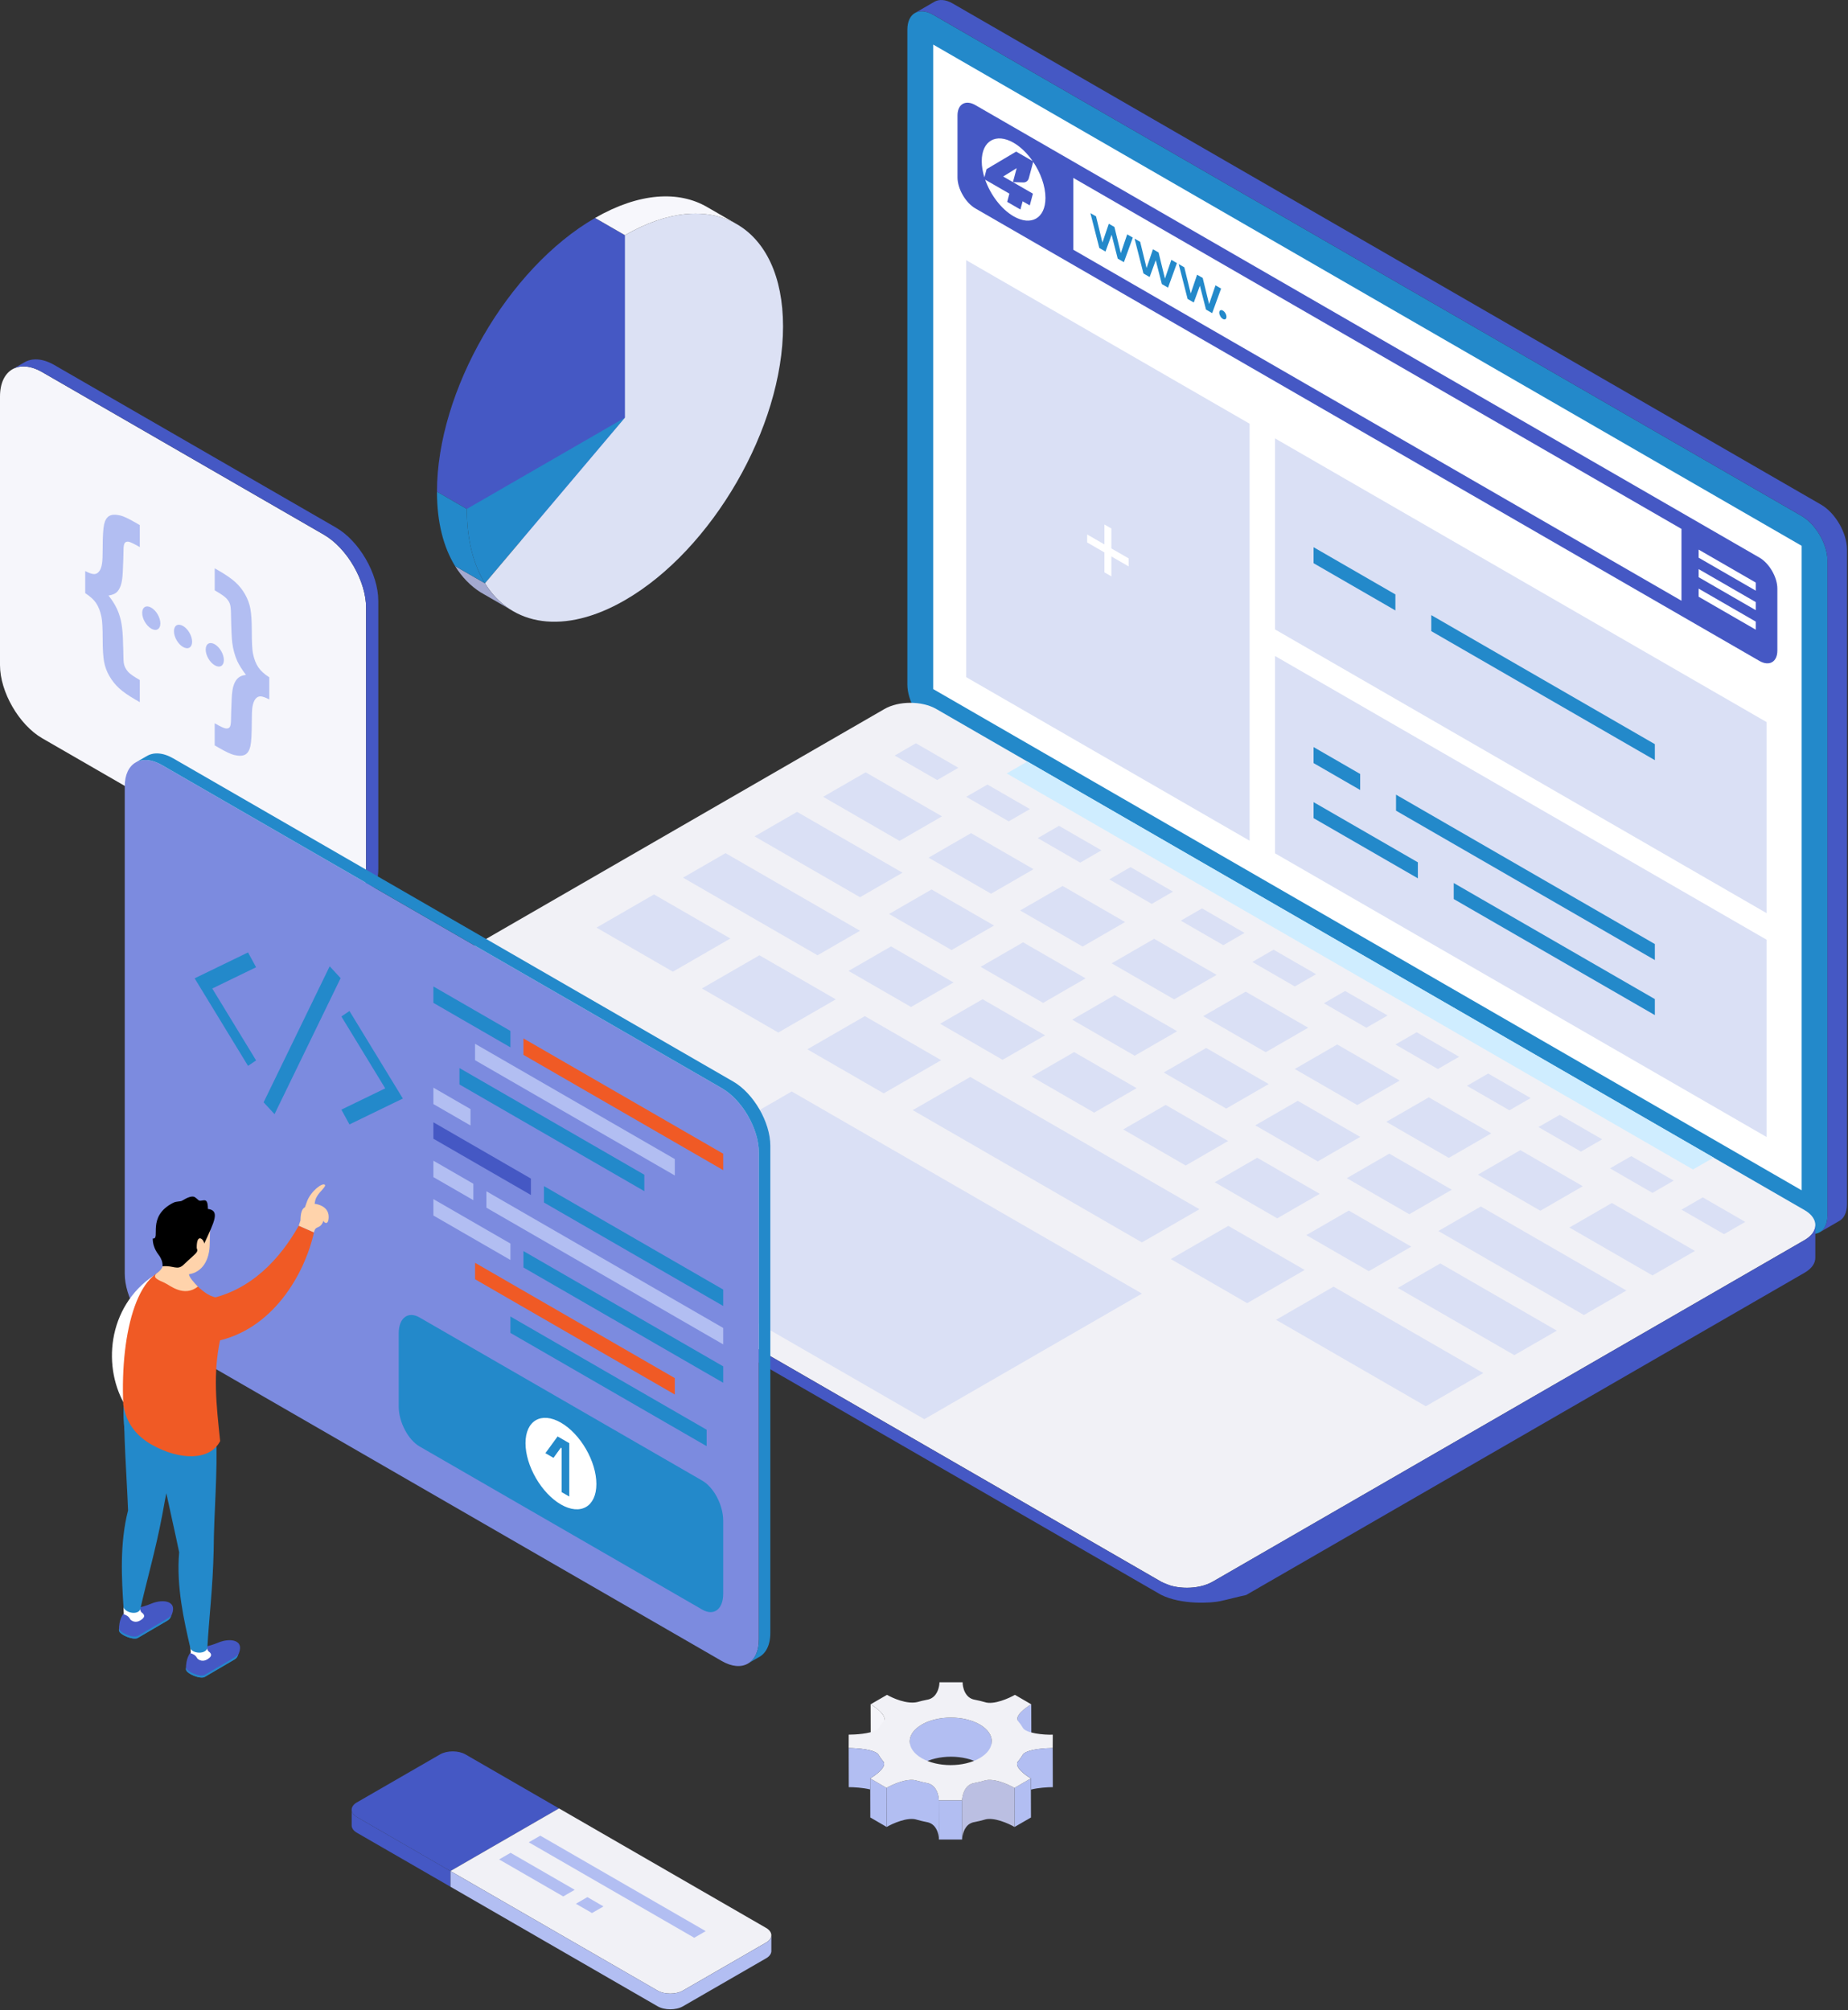 <svg width="467" height="508" viewBox="0 0 467 508" fill="none" xmlns="http://www.w3.org/2000/svg">
<rect x="0" y="0" width="467" height="508" fill="#333333" stroke="none"/>
<path d="M92.516 153.597C92.516 146.815 87.71 138.496 81.836 135.107L10.68 94.043C4.806 90.654 0 93.426 0 100.207V168.066C0 174.847 4.806 183.166 10.68 186.56L81.836 227.625C87.71 231.018 92.516 228.247 92.516 221.465V153.597Z" fill="#F6F6FB"/>
<path d="M92.516 221.46V153.592C92.516 146.81 87.71 138.491 81.836 135.102L10.68 94.037C7.776 92.364 5.14 92.197 3.213 93.274L6.011 91.645V91.655C7.969 90.406 10.716 90.497 13.757 92.252L84.912 133.317C90.786 136.705 95.592 145.03 95.592 151.811V219.669C95.592 223.22 94.267 225.657 92.172 226.699L89.637 228.181C91.418 227.002 92.521 224.696 92.521 221.465L92.516 221.46Z" fill="#4558C4"/>
<path d="M21.533 149.89V144.302C22.514 144.807 23.253 145.06 23.749 145.07C24.245 145.08 24.675 144.858 25.039 144.408C25.403 143.958 25.651 143.275 25.788 142.36C25.894 141.677 25.95 140.413 25.95 138.567C25.95 135.558 26.071 133.525 26.314 132.478C26.557 131.431 26.992 130.728 27.624 130.369C28.257 130.01 29.177 129.974 30.387 130.253C31.206 130.445 32.496 131.052 34.257 132.068L35.325 132.685V138.248C33.832 137.388 32.876 136.933 32.451 136.883C32.026 136.832 31.717 136.948 31.515 137.226C31.313 137.505 31.211 138.127 31.211 139.088C31.211 140.048 31.151 141.884 31.029 144.544C30.963 146.041 30.786 147.184 30.503 147.978C30.22 148.772 29.86 149.349 29.425 149.718C28.99 150.087 28.317 150.345 27.417 150.492C28.211 151.478 28.859 152.469 29.365 153.465C29.871 154.462 30.255 155.544 30.523 156.707C30.791 157.87 30.968 159.322 31.049 161.061C31.141 163.691 31.191 165.365 31.191 166.078C31.191 167.105 31.297 167.878 31.515 168.404C31.733 168.93 32.056 169.426 32.491 169.886C32.926 170.346 33.873 170.999 35.325 171.838V177.427L34.257 176.81C32.441 175.763 31.049 174.792 30.083 173.902C29.117 173.006 28.297 171.985 27.634 170.822C26.967 169.664 26.521 168.445 26.294 167.17C26.066 165.896 25.95 164.035 25.95 161.582C25.95 158.725 25.843 156.808 25.626 155.832C25.332 154.421 24.882 153.273 24.285 152.393C23.688 151.513 22.767 150.679 21.533 149.885V149.89Z" fill="#B2BEF2"/>
<path d="M68.044 176.734C67.062 176.228 66.324 175.975 65.823 175.965C65.327 175.955 64.897 176.183 64.543 176.633C64.189 177.088 63.936 177.771 63.789 178.676C63.683 179.359 63.627 180.618 63.627 182.449C63.627 185.458 63.511 187.496 63.273 188.553C63.035 189.61 62.605 190.318 61.972 190.677C61.34 191.031 60.414 191.066 59.19 190.783C58.37 190.591 57.08 189.984 55.319 188.967L54.252 188.35V182.762C55.689 183.591 56.63 184.031 57.075 184.077C57.52 184.122 57.844 184.011 58.051 183.733C58.259 183.46 58.365 182.848 58.375 181.907C58.38 180.967 58.441 179.192 58.547 176.582C58.613 175.009 58.795 173.821 59.094 173.022C59.387 172.223 59.782 171.626 60.273 171.237C60.763 170.847 61.391 170.615 62.16 170.544C61.163 169.224 60.44 168.076 59.984 167.1C59.352 165.709 58.922 164.156 58.694 162.442C58.547 161.269 58.436 158.816 58.37 155.084C58.355 153.91 58.264 153.081 58.097 152.601C57.93 152.115 57.627 151.645 57.191 151.18C56.756 150.719 55.775 150.047 54.257 149.172V143.609L55.325 144.226C57.141 145.273 58.532 146.239 59.498 147.124C60.465 148.009 61.279 149.035 61.937 150.198C62.595 151.362 63.045 152.58 63.278 153.86C63.511 155.134 63.632 157 63.632 159.453C63.632 162.295 63.733 164.207 63.936 165.193C64.229 166.604 64.684 167.752 65.286 168.637C65.894 169.522 66.814 170.362 68.049 171.151V176.739L68.044 176.734Z" fill="#B2BEF2"/>
<path d="M35.932 154.876C35.932 153.41 36.959 152.818 38.229 153.551C39.499 154.285 40.526 156.065 40.526 157.531C40.526 158.998 39.499 159.59 38.229 158.856C36.959 158.123 35.932 156.343 35.932 154.876Z" fill="#B2BEF2"/>
<path d="M43.956 159.504C43.956 158.037 44.983 157.445 46.253 158.179C47.523 158.912 48.55 160.692 48.55 162.159C48.55 163.625 47.523 164.217 46.253 163.484C44.983 162.75 43.956 160.97 43.956 159.504Z" fill="#B2BEF2"/>
<path d="M51.98 164.136C51.98 162.67 53.007 162.078 54.277 162.811C55.547 163.544 56.574 165.325 56.574 166.791C56.574 168.258 55.547 168.849 54.277 168.116C53.007 167.383 51.98 165.603 51.98 164.136Z" fill="#B2BEF2"/>
<path d="M461.816 307.144C461.816 311.291 458.877 312.986 455.285 310.917L235.828 184.269C232.231 182.195 229.297 177.108 229.297 172.961V7.498C229.297 3.351 232.236 1.657 235.828 3.73L455.285 130.379C458.877 132.452 461.816 137.545 461.816 141.692V307.149V307.144Z" fill="#2389CA"/>
<path d="M460.218 127.532L240.756 0.883C238.935 -0.169 237.286 -0.245 236.097 0.463L231.401 3.179H231.417C232.58 2.618 234.128 2.744 235.823 3.725L455.28 130.374C458.872 132.447 461.811 137.54 461.811 141.687V307.145C461.811 309.203 461.083 310.659 459.919 311.347L464.609 308.632H464.594C465.909 308.009 466.744 306.502 466.744 304.302V138.845C466.744 134.698 463.805 129.61 460.213 127.532H460.218Z" fill="url(#paint0_linear_2_818)"/>
<path d="M235.828 11.265V174.129L455.285 300.783V137.919L235.828 11.265Z" fill="white"/>
<path d="M306.467 399.667C302.875 401.74 296.996 401.74 293.404 399.667L73.942 273.018C70.35 270.945 70.35 267.552 73.942 265.478L223.528 179.151C227.121 177.077 233 177.077 236.592 179.151L456.053 305.805C459.645 307.878 459.645 311.266 456.053 313.345L306.467 399.672V399.667Z" fill="#F1F1F6"/>
<path d="M236.825 197.109L226.094 190.919L231.457 187.819L242.188 194.014L236.825 197.109Z" fill="#DAE0F5"/>
<path d="M254.902 207.542L244.166 201.347L249.534 198.252L260.265 204.447L254.902 207.542Z" fill="#DAE0F5"/>
<path d="M272.975 217.975L262.244 211.78L267.612 208.68L278.343 214.875L272.975 217.975Z" fill="#DAE0F5"/>
<path d="M291.052 228.403L280.321 222.213L285.689 219.113L296.42 225.308L291.052 228.403Z" fill="#DAE0F5"/>
<path d="M309.129 238.836L298.393 232.641L303.761 229.546L314.497 235.741L309.129 238.836Z" fill="#DAE0F5"/>
<path d="M327.206 249.27L316.47 243.074L321.838 239.979L332.574 246.169L327.206 249.27Z" fill="#DAE0F5"/>
<path d="M345.278 259.703L334.552 253.508L339.915 250.413L350.646 256.603L345.278 259.703Z" fill="#DAE0F5"/>
<path d="M363.356 270.131L352.625 263.941L357.993 260.84L368.724 267.036L363.356 270.131Z" fill="#DAE0F5"/>
<path d="M381.433 280.564L370.702 274.374L376.07 271.274L386.801 277.469L381.433 280.564Z" fill="#DAE0F5"/>
<path d="M399.51 290.997L388.779 284.802L394.147 281.707L404.878 287.897L399.51 290.997Z" fill="#DAE0F5"/>
<path d="M417.587 301.43L406.856 295.235L412.219 292.14L422.955 298.33L417.587 301.43Z" fill="#DAE0F5"/>
<path d="M435.664 311.863L424.928 305.668L430.296 302.568L441.032 308.763L435.664 311.863Z" fill="#DAE0F5"/>
<path d="M227.308 212.483L208.017 201.347L218.748 195.152L238.044 206.288L227.308 212.483Z" fill="#DAE0F5"/>
<path d="M217.326 226.719L190.689 211.345L201.425 205.15L228.062 220.529L217.326 226.719Z" fill="#DAE0F5"/>
<path d="M206.595 241.39L172.611 221.778L183.347 215.583L217.326 235.195L206.595 241.39Z" fill="#DAE0F5"/>
<path d="M170.036 245.537L150.74 234.401L165.27 226.016L184.567 237.152L170.036 245.537Z" fill="#DAE0F5"/>
<path d="M196.674 260.911L177.377 249.775L191.908 241.39L211.204 252.526L196.674 260.911Z" fill="#DAE0F5"/>
<path d="M223.312 276.285L204.02 265.149L218.551 256.764L237.842 267.9L223.312 276.285Z" fill="#DAE0F5"/>
<path d="M315.165 329.295L295.868 318.154L310.399 309.769L329.695 320.905L315.165 329.295Z" fill="#DAE0F5"/>
<path d="M360.31 355.35L322.465 333.503L336.996 325.123L374.84 346.96L360.31 355.35Z" fill="#DAE0F5"/>
<path d="M288.568 313.947L230.658 280.523L245.188 272.139L303.103 305.562L288.568 313.947Z" fill="#DAE0F5"/>
<path d="M250.445 225.834L234.655 216.721L245.386 210.526L261.176 219.639L250.445 225.834Z" fill="#DAE0F5"/>
<path d="M240.463 240.07L224.673 230.957L235.403 224.762L251.194 233.875L240.463 240.07Z" fill="#DAE0F5"/>
<path d="M230.223 254.458L214.432 245.345L225.168 239.15L240.959 248.263L230.223 254.458Z" fill="#DAE0F5"/>
<path d="M253.359 267.804L237.569 258.691L248.3 252.496L264.095 261.614L253.359 267.804Z" fill="#DAE0F5"/>
<path d="M276.491 281.156L260.7 272.042L271.436 265.852L287.227 274.965L276.491 281.156Z" fill="#DAE0F5"/>
<path d="M299.632 294.512L283.837 285.399L294.568 279.203L310.358 288.317L299.632 294.512Z" fill="#DAE0F5"/>
<path d="M322.764 307.863L306.974 298.745L317.705 292.554L333.495 301.668L322.764 307.863Z" fill="#DAE0F5"/>
<path d="M345.901 321.214L330.11 312.101L340.841 305.901L356.632 315.019L345.901 321.214Z" fill="#DAE0F5"/>
<path d="M382.682 342.439L353.242 325.447L363.973 319.256L393.413 336.244L382.682 342.439Z" fill="#DAE0F5"/>
<path d="M263.599 253.422L247.809 244.308L258.54 238.113L274.33 247.226L263.599 253.422Z" fill="#DAE0F5"/>
<path d="M286.736 266.773L270.941 257.66L281.677 251.464L297.467 260.583L286.736 266.773Z" fill="#DAE0F5"/>
<path d="M309.868 280.124L294.077 271.011L304.808 264.815L320.604 273.929L309.868 280.124Z" fill="#DAE0F5"/>
<path d="M333.004 293.475L317.209 284.362L327.945 278.167L343.735 287.28L333.004 293.475Z" fill="#DAE0F5"/>
<path d="M356.141 306.826L340.345 297.713L351.081 291.518L366.872 300.631L356.141 306.826Z" fill="#DAE0F5"/>
<path d="M400.259 332.294L363.482 311.064L374.213 304.869L410.995 326.099L400.259 332.294Z" fill="#DAE0F5"/>
<path d="M273.582 239.185L257.786 230.072L268.522 223.877L284.313 232.99L273.582 239.185Z" fill="#DAE0F5"/>
<path d="M296.713 252.537L280.923 243.424L291.654 237.228L307.449 246.342L296.713 252.537Z" fill="#DAE0F5"/>
<path d="M319.85 265.887L304.059 256.774L314.79 250.584L330.581 259.697L319.85 265.887Z" fill="#DAE0F5"/>
<path d="M342.981 279.239L327.191 270.126L337.922 263.93L353.717 273.044L342.981 279.239Z" fill="#DAE0F5"/>
<path d="M366.118 292.59L350.328 283.477L361.059 277.287L376.854 286.395L366.118 292.59Z" fill="#DAE0F5"/>
<path d="M389.255 305.941L373.464 296.828L384.195 290.633L399.986 299.746L389.255 305.941Z" fill="#DAE0F5"/>
<path d="M417.587 322.291L396.596 310.179L407.332 303.984L428.318 316.101L417.587 322.291Z" fill="#DAE0F5"/>
<path d="M427.827 295.523L254.407 195.44L259.618 192.431L433.033 292.514L427.827 295.523Z" fill="#CFEDFF"/>
<path d="M288.568 326.878L200.074 275.805L145.083 307.539L233.577 358.612L288.568 326.878Z" fill="#DAE0F5"/>
<path d="M456.054 313.34L306.468 399.667C303.614 401.315 299.324 401.649 295.873 400.678C295.848 400.668 293.728 399.854 293.399 399.667L73.938 273.018C73.69 272.872 73.457 272.72 73.245 272.568C73.235 272.558 73.225 272.553 73.215 272.543C73.154 272.497 73.108 272.457 73.053 272.411C72.926 272.31 72.805 272.209 72.688 272.108C72.628 272.057 72.577 272.002 72.521 271.946C72.385 271.809 72.258 271.673 72.147 271.536C72.132 271.516 72.117 271.501 72.101 271.486C72.091 271.476 72.086 271.461 72.076 271.45C71.945 271.284 71.838 271.117 71.737 270.945C71.444 270.439 71.282 269.908 71.257 269.377H71.246V272.538H71.272C71.251 273.918 72.132 275.299 73.943 276.346L293.404 402.994C298.641 405.589 306.124 405.083 308.35 404.598C310.576 404.112 312.579 403.551 314.912 403.045L456.054 321.593C457.87 320.546 458.766 319.16 458.74 317.775V309.612C458.725 310.968 457.83 312.313 456.054 313.34Z" fill="url(#paint1_linear_2_818)"/>
<path d="M444.614 140.898L404.205 117.579L246.494 26.564C243.999 25.127 241.966 26.301 241.966 29.178V44.83C241.966 47.708 244.004 51.238 246.494 52.674L404.205 143.689L444.614 167.008C447.104 168.445 449.148 167.271 449.148 164.394V148.736C449.148 145.859 447.109 142.329 444.614 140.893V140.898Z" fill="#4558C4"/>
<path d="M271.224 44.952L424.918 133.651V151.801L271.224 63.102V44.952Z" fill="white"/>
<path d="M429.254 138.88V140.923L443.694 149.257V147.214L429.254 138.88ZM429.254 145.854L443.694 154.188V152.145L429.254 143.811V145.854ZM429.254 150.785L443.694 159.119V157.076L429.254 148.742V150.785Z" fill="white"/>
<path d="M256.8 38.312L260.964 40.714C259.618 38.777 257.948 37.123 256.142 36.076C251.695 33.512 248.092 35.591 248.092 40.719C248.092 42.039 248.33 43.429 248.76 44.815L249.317 42.737L256.795 38.301L256.8 38.312ZM261.095 40.906L259.987 45.033C259.805 45.71 259.269 46.12 258.586 46.1L255.975 46.024L261.024 48.937L260.23 51.905L258.424 50.864L257.867 52.942L254.518 51.01L255.074 48.932L248.958 45.402C250.283 49.195 253 52.846 256.142 54.657C260.584 57.221 264.191 55.142 264.191 50.014C264.191 47.04 262.977 43.693 261.095 40.906ZM253.511 44.603L255.975 46.024L256.921 42.489L253.511 44.603Z" fill="white"/>
<path d="M315.782 212.438L244.166 171.11V65.742L315.782 107.07V212.438Z" fill="#DAE0F5"/>
<path d="M446.416 230.735L322.202 159.048V110.777L446.416 182.458V230.735Z" fill="#DAE0F5"/>
<path d="M446.416 287.305L322.202 215.624V165.764L446.416 237.451V287.305Z" fill="#DAE0F5"/>
<path d="M285.213 141.1L280.852 138.587V133.55L279.096 132.538V137.575L274.735 135.057V137.079L279.096 139.598V144.63L280.852 145.641V140.609L285.213 143.123V141.1Z" fill="white"/>
<path d="M352.625 154.254L331.947 142.319V138.273L352.625 150.208V154.254Z" fill="#2389CA"/>
<path d="M418.189 192.087L361.691 159.483V155.437L418.189 188.041V192.087Z" fill="#2389CA"/>
<path d="M343.72 199.623L331.947 192.826V188.78L343.72 195.577V199.623Z" fill="#2389CA"/>
<path d="M418.189 242.599L352.786 204.852V200.806L418.189 238.553V242.599Z" fill="#2389CA"/>
<path d="M358.301 221.945L331.947 206.738V202.693L358.301 217.9V221.945Z" fill="#2389CA"/>
<path d="M418.189 256.507L367.368 227.18V223.134L418.189 252.461V256.507Z" fill="#2389CA"/>
<path d="M299.278 67.548L297.862 66.728L300.113 75.538L301.676 76.443L303.22 72.195L304.763 78.223L306.326 79.129L308.577 72.918L307.161 72.099L305.547 76.843L303.933 70.238L302.516 69.419L300.902 74.162L299.288 67.558L299.278 67.548ZM288.122 61.11L286.706 60.29L288.957 69.1L290.52 70.005L292.064 65.757L293.607 71.785L295.17 72.691L297.421 66.481L296.005 65.661L294.391 70.405L292.777 63.8L291.36 62.981L289.746 67.725L288.132 61.12L288.122 61.11ZM276.966 54.672L275.55 53.852L277.801 62.662L279.365 63.568L280.908 59.319L282.451 65.348L284.014 66.253L286.266 60.043L284.849 59.223L283.235 63.967L281.621 57.357L280.204 56.538L278.59 61.282L276.976 54.672H276.966ZM308.112 79.002C308.112 79.296 308.203 79.594 308.38 79.907C308.557 80.216 308.775 80.449 309.028 80.59C309.281 80.737 309.493 80.757 309.67 80.651C309.847 80.545 309.933 80.347 309.933 80.054C309.933 79.761 309.847 79.468 309.67 79.159C309.493 78.856 309.281 78.633 309.028 78.486C308.775 78.34 308.557 78.32 308.38 78.416C308.203 78.517 308.112 78.709 308.112 79.002Z" fill="#2389CA"/>
<path style="mix-blend-mode:multiply" d="M191.776 291.204C191.776 285.252 187.557 277.944 182.396 274.965L40.905 193.311C35.75 190.332 31.525 192.77 31.525 198.722V321.831C31.525 327.783 35.745 335.091 40.905 338.07L182.396 419.724C187.552 422.703 191.776 420.265 191.776 414.313V291.204Z" fill="url(#paint2_linear_2_818)"/>
<path d="M191.776 414.313V291.205C191.776 285.252 187.557 277.944 182.396 274.966L40.905 193.311C38.355 191.84 36.038 191.693 34.343 192.639L36.989 191.112V191.122C38.709 190.024 41.123 190.105 43.794 191.643L185.285 273.297C190.441 276.276 194.665 283.578 194.665 289.536V412.644C194.665 415.759 193.502 417.899 191.66 418.814L189.247 420.205C190.81 419.173 191.776 417.145 191.776 414.308V414.313Z" fill="url(#paint3_linear_2_818)"/>
<g style="mix-blend-mode:screen">
<path d="M86.076 247.166L83.313 244.177L66.617 278.546L69.379 281.535L86.076 247.166ZM88.312 284.134L101.8 277.59L88.312 255.475L86.268 256.855L97.348 275.021L86.268 280.397L88.312 284.134ZM62.676 269.337L64.72 267.956L53.64 249.79L64.72 244.415L62.676 240.672L49.187 247.216L62.676 269.332V269.337Z" fill="#2389CA"/>
</g>
<g style="mix-blend-mode:screen">
<path d="M177.478 406.742L106.035 365.51C103.121 363.826 100.758 359.315 100.758 355.426V336.912C100.758 333.028 103.121 331.237 106.035 332.921L177.478 374.153C180.393 375.837 182.755 380.348 182.755 384.237V402.752C182.755 406.636 180.393 408.426 177.478 406.742Z" fill="#2389CA"/>
</g>
<path d="M132.799 364.666C132.799 358.956 136.806 356.645 141.754 359.497C146.702 362.349 150.709 369.293 150.709 375.003C150.709 380.712 146.702 383.023 141.754 380.171C136.806 377.319 132.799 370.375 132.799 364.666Z" fill="white"/>
<path d="M143.859 364.686V378.164L141.921 377.046V365.935L141.724 365.819L139.872 368.388L137.823 367.205L140.909 362.977L143.864 364.681L143.859 364.686Z" fill="#2389CA"/>
<g style="mix-blend-mode:screen">
<path d="M128.984 264.654L109.521 253.416V249.27L128.984 260.502V264.654Z" fill="#2389CA"/>
<path d="M118.901 280.255L109.521 274.839V278.991L118.901 284.402V280.255Z" fill="#B2BEF2"/>
<path d="M182.755 295.685L132.278 266.55V262.403L182.755 291.538V295.685Z" fill="#F05A25"/>
<path d="M170.527 297.035L120.049 267.905V263.753L170.527 292.888V297.035Z" fill="#B2BEF2"/>
<path d="M162.821 300.995L116.108 274.035V269.888L162.821 296.848V300.995Z" fill="#2389CA"/>
<path d="M134.165 301.966L109.521 287.745V283.593L134.165 297.819V301.966Z" fill="#4558C4"/>
<path d="M182.755 330.008L137.459 303.867V299.72L182.755 325.861V330.008Z" fill="#2389CA"/>
<path d="M119.619 303.276L109.521 297.445V293.298L119.619 299.124V303.276Z" fill="#B2BEF2"/>
<path d="M182.755 339.713L122.913 305.172V301.025L182.755 335.561V339.713Z" fill="#B2BEF2"/>
<path d="M128.984 318.382L109.521 307.15V303.003L128.984 314.235V318.382Z" fill="#B2BEF2"/>
<path d="M182.755 349.413L132.278 320.283V316.136L182.755 345.266V349.413Z" fill="#2389CA"/>
<path d="M170.527 352.381L120.049 323.252V319.1L170.527 348.235V352.381Z" fill="#F05A25"/>
<path d="M178.566 365.429L128.984 336.815V332.668L178.566 361.277V365.429Z" fill="#2389CA"/>
</g>
<path d="M30.058 411.956C30.058 406.595 33.458 406.444 33.458 406.444C33.458 406.444 35.299 406.444 38.284 405.205C41.234 403.981 45.388 404.451 43.066 408.735C43.045 408.785 43.02 408.841 42.985 408.891C42.843 409.119 42.6 409.342 42.231 409.554L34.809 413.908C33.675 414.556 30.083 413.064 30.058 411.956Z" fill="url(#paint4_linear_2_818)"/>
<path d="M30.078 411.476C30.144 412.578 33.685 414.04 34.809 413.397L42.231 409.043C42.479 408.901 42.899 408.618 43.278 408.279C43.212 408.426 43.152 408.568 43.066 408.729C43.045 408.78 43.02 408.836 42.985 408.886C42.843 409.114 42.6 409.336 42.231 409.549L34.809 413.903C33.751 414.51 30.528 413.235 30.103 412.168C30.088 412.087 30.073 412.012 30.068 411.951C30.053 411.784 30.068 411.637 30.073 411.476H30.078Z" fill="#2389CA"/>
<path d="M31.439 405.736C32.314 405.736 35.395 406.519 35.395 406.519C35.395 406.519 35.416 406.944 35.669 407.319C35.699 407.354 35.724 407.389 35.755 407.425C36.362 407.844 36.979 408.517 35.537 409.417C34.358 410.161 33.397 409.69 32.942 409.235C32.76 408.891 32.486 408.507 32.107 408.284C31.717 408.062 31.474 407.956 31.302 407.946C31.302 407.92 31.297 407.875 31.297 407.875C31.297 407.875 31.075 405.741 31.439 405.741V405.736Z" fill="white"/>
<path d="M31.383 353.343C34.738 353.403 43.131 353.55 46.486 353.611C45.236 363.695 42.721 372.859 41.042 382.624C39.241 392.116 37.212 398.787 35.436 406.686C34.788 408.158 31.819 407.602 31.216 406.186C30.746 398.908 30.21 390.048 32.365 381.653C32.006 372.606 31.171 362.476 31.378 353.343H31.383Z" fill="#2389CA"/>
<path d="M46.981 421.802C46.981 416.442 50.381 416.29 50.381 416.29C50.381 416.29 52.223 416.29 55.208 415.051C58.158 413.827 62.312 414.297 59.989 418.581C59.969 418.632 59.944 418.687 59.908 418.738C59.767 418.965 59.524 419.188 59.154 419.4L51.732 423.755C50.604 424.402 47.007 422.91 46.981 421.802Z" fill="url(#paint5_linear_2_818)"/>
<path d="M47.002 421.322C47.068 422.424 50.609 423.886 51.732 423.244L59.154 418.889C59.402 418.748 59.822 418.465 60.202 418.126C60.131 418.272 60.075 418.414 59.989 418.576C59.969 418.626 59.944 418.682 59.908 418.733C59.767 418.96 59.524 419.183 59.154 419.395L51.732 423.749C50.675 424.356 47.452 423.082 47.027 422.015C47.007 421.934 46.997 421.858 46.997 421.797C46.981 421.63 46.997 421.484 47.002 421.322Z" fill="#2389CA"/>
<path d="M48.363 415.582C49.238 415.582 52.319 416.366 52.319 416.366C52.319 416.366 52.339 416.791 52.592 417.165C52.623 417.2 52.648 417.236 52.678 417.271C53.285 417.696 53.903 418.363 52.466 419.264C51.287 420.007 50.326 419.537 49.87 419.082C49.683 418.738 49.415 418.353 49.031 418.131C48.641 417.908 48.398 417.802 48.226 417.792C48.226 417.767 48.216 417.721 48.216 417.721C48.216 417.721 47.993 415.587 48.363 415.587V415.582Z" fill="white"/>
<path d="M42.033 377.324C41.113 372.99 30.533 372.449 31.227 355.401C34.545 354.91 51.302 362.764 54.621 362.279C55.036 372.434 54.054 381.88 53.994 391.788C53.771 401.447 52.855 408.36 52.395 416.442C51.995 417.999 48.975 417.934 48.15 416.639C46.501 409.539 44.518 400.881 45.276 392.248C44.29 387.464 43.111 382.396 42.033 377.324Z" fill="url(#paint6_linear_2_818)"/>
<path d="M38.886 322.296C27.068 330.191 25.661 345.868 32.051 355.816C32.051 355.816 30.68 333.771 38.886 322.296Z" fill="white"/>
<path d="M38.345 365.065C45.54 369.101 53.068 369.111 55.633 364.15C54.672 354.915 53.776 347.395 55.628 338.545C55.082 333.654 53.979 330.686 54.606 327.834C50.65 327.292 47.24 321.219 44.943 320.748C35.107 318.741 30.326 336.259 31.151 354.94C31.91 359.907 34.809 363.078 38.35 365.065H38.345Z" fill="url(#paint7_linear_2_818)"/>
<path d="M39.483 321.861C41.619 320.319 41.3 319.312 40.981 317.213C40.576 316.116 40.339 314.892 40.339 313.592C40.339 308.92 43.313 304.884 46.961 305.137C54.313 305.642 53.002 309.506 53.002 314.179C53.002 318.508 51.039 321.487 47.756 321.988C47.756 322.701 49.117 324.218 50.012 325.113C46.42 327.91 42.934 324.759 41.548 324.137C40.07 323.469 38.482 322.898 39.478 321.861H39.483Z" fill="#FFD3AB"/>
<path d="M52.167 328.355C63.516 326.236 70.897 317.871 75.496 309.724L79.341 311.423C77.004 321.891 68.874 336.345 53.989 339.041C46.46 339.041 47.052 329.31 52.167 328.355Z" fill="url(#paint8_linear_2_818)"/>
<path d="M75.952 308.353L75.936 308.394C75.936 306.492 76.336 305.39 77.065 305.066C77.222 304.611 77.388 304.136 77.55 303.685C78.496 301.035 81.466 298.76 82.099 299.392C82.478 299.771 80.971 300.939 80.171 302.199C79.645 303.033 79.64 303.493 79.508 304.186C79.508 304.186 83.06 304.52 83.06 307.468C83.06 309.865 81.765 308.92 81.765 308.444C80.849 310.872 79.761 309.441 79.336 311.418L75.491 309.719C75.491 309.719 75.673 309.167 75.947 308.348L75.952 308.353Z" fill="#FFD3AB"/>
<path d="M43.733 303.953C44.679 303.463 45.535 303.716 46.066 303.377C47.321 302.608 48.51 302.118 49.177 302.482C49.501 302.659 50.113 303.225 50.113 303.225C50.766 303.878 52.107 302.487 52.431 304.176C52.527 304.677 52.547 305.081 52.542 305.486C55.679 305.89 54.136 308.748 51.611 314.25C51.611 313.355 49.709 311.291 49.709 315.261C49.709 315.686 50.027 315.772 49.749 316.339C49.466 316.9 47.665 318.326 46.476 319.515C44.816 321.173 43.84 319.686 41.092 319.985C41.092 318.807 40.789 318.22 40.369 317.482C40.106 317.016 38.598 315.54 38.598 312.96C40.728 313.223 36.939 307.448 43.739 303.948L43.733 303.953Z" fill="black"/>
<path d="M157.924 59.431V105.548L117.97 128.609C117.97 103.14 135.86 72.17 157.924 59.436V59.431Z" fill="#2389CA"/>
<path d="M150.38 55.076L177.696 70.84L138.557 140.483L110.426 124.249C110.426 98.781 128.316 67.81 150.38 55.076Z" fill="url(#paint9_linear_2_818)"/>
<path d="M157.924 59.431V105.548L117.97 128.609C117.97 103.14 135.86 72.17 157.924 59.436V59.431Z" fill="#4558C4"/>
<path d="M117.97 128.604L157.924 105.543L122.549 147.391C119.629 142.668 117.97 136.341 117.97 128.604Z" fill="#2389CA"/>
<path d="M157.924 105.548V59.431C179.993 46.696 197.878 57.018 197.878 82.487C197.878 107.955 179.988 138.925 157.924 151.66C142.564 160.525 129.232 158.204 122.549 147.391L157.924 105.543V105.548Z" fill="#DCE1F4"/>
<path d="M150.38 55.076C161.481 48.674 171.518 48.102 178.758 52.356L185.801 56.416V56.427C178.597 52.487 168.771 53.165 157.924 59.426L150.38 55.071V55.076Z" fill="#F7F7FC"/>
<path d="M121.415 149.657C118.891 148.044 116.725 145.829 115.005 143.042L122.549 147.396C124.269 150.183 126.434 152.398 128.959 154.011L121.415 149.657Z" fill="#A3A9D0"/>
<path d="M115.005 143.042C112.086 138.324 110.426 131.992 110.426 124.254L117.97 128.609C117.97 136.346 119.629 142.678 122.549 147.396L115.005 143.042Z" fill="#2389CA"/>
<path d="M111.747 456.728C111.408 455.772 111.929 454.69 113.3 453.901C115.385 452.697 118.623 452.611 120.525 453.709C122.427 454.806 122.275 456.677 120.191 457.881C118.82 458.675 116.953 458.973 115.293 458.776C117.226 461.026 116.568 463.54 114.519 464.723C114.024 464.435 107.983 460.95 107.983 460.95C107.983 460.95 101.942 457.466 101.441 457.178C103.485 455.994 107.851 455.615 111.747 456.733V456.728Z" fill="#4558C4"/>
<path d="M117.616 443.321C115.855 442.305 112.966 442.305 111.205 443.321L90.189 455.448C88.423 456.465 88.428 458.129 90.189 459.15L113.836 472.8L141.268 456.971L117.621 443.321H117.616Z" fill="#4558C4"/>
<path d="M193.603 487.172L141.263 456.965L113.831 472.795L166.171 503.002C167.936 504.018 170.82 504.018 172.581 503.002L193.598 490.869C195.358 489.853 195.358 488.189 193.598 487.167L193.603 487.172Z" fill="#F1F1F6"/>
<path d="M90.189 459.15C89.319 458.649 88.878 457.987 88.868 457.324V461.193C88.838 461.886 89.273 462.589 90.184 463.115L113.831 476.765V472.8L90.184 459.15H90.189Z" fill="#4558C4"/>
<path d="M193.608 490.874L172.591 503.007C170.825 504.023 167.941 504.023 166.181 503.007L113.841 472.8V476.765L166.181 506.972C167.941 507.988 170.83 507.988 172.591 506.972L193.608 494.844C194.534 494.313 194.964 493.6 194.923 492.902V489.12C194.883 489.757 194.453 490.394 193.608 490.874Z" fill="url(#paint10_linear_2_818)"/>
<path d="M133.629 465.533L175.434 489.656L178.339 487.982L136.533 463.854L133.629 465.533Z" fill="url(#paint11_linear_2_818)"/>
<path d="M126.126 469.862L142.331 479.212L145.235 477.538L129.03 468.188L126.126 469.862Z" fill="url(#paint12_linear_2_818)"/>
<path d="M145.533 481.063L149.601 483.41L152.505 481.736L148.438 479.384L145.533 481.063Z" fill="url(#paint13_linear_2_818)"/>
<path d="M223.487 434.314C223.487 433 221.164 431.346 220.006 430.668L220.036 440.55C221.195 441.223 223.512 442.881 223.517 444.196L223.492 434.314H223.487Z" fill="#F5F5FA"/>
<path d="M260.633 440.545L260.602 430.663C259.429 431.341 257.076 433.01 257.081 434.324L257.106 444.206C257.106 442.886 259.459 441.223 260.633 440.545Z" fill="#B2BEF2"/>
<path d="M232.973 445.663C237.036 443.316 243.598 443.316 247.635 445.663C249.639 446.826 250.646 448.353 250.651 449.88L250.62 439.999C250.62 438.471 249.608 436.949 247.605 435.781C243.567 433.434 237.011 433.434 232.943 435.781C230.899 436.959 229.882 438.507 229.887 440.054L229.912 449.936C229.912 448.389 230.929 446.841 232.973 445.668V445.663Z" fill="url(#paint14_linear_2_818)"/>
<path d="M224.023 451.777L219.905 449.385L219.93 459.262L224.053 461.659L224.023 451.777Z" fill="#B2BEF2"/>
<path d="M260.532 459.262L260.501 449.385L256.353 451.777L256.378 461.659L260.532 459.262Z" fill="#B2BEF2"/>
<path d="M231.703 459.828C232.492 460.056 233.302 460.248 234.132 460.41C236.712 460.799 237.269 463.606 237.269 464.789L237.243 454.907C237.243 453.724 236.682 450.917 234.106 450.528C233.277 450.366 232.467 450.174 231.678 449.946C229.356 449.157 225.445 450.958 224.028 451.777L224.058 461.659C225.47 460.839 229.386 459.034 231.708 459.828H231.703Z" fill="url(#paint15_linear_2_818)"/>
<path d="M245.141 460.809C245.475 460.617 245.859 460.475 246.315 460.41C247.144 460.248 247.949 460.056 248.743 459.828C251.081 459.034 254.971 460.839 256.378 461.659L256.348 451.777C254.941 450.958 251.05 449.157 248.713 449.946C247.919 450.169 247.114 450.366 246.284 450.528C245.829 450.593 245.439 450.735 245.106 450.927C243.512 451.848 243.173 453.946 243.082 454.948L243.112 464.825C243.203 463.823 243.537 461.719 245.136 460.804L245.141 460.809Z" fill="url(#paint16_linear_2_818)"/>
<path d="M223.092 444.96C224.453 446.305 221.316 448.566 219.905 449.385L224.028 451.782C225.445 450.963 229.356 449.162 231.678 449.951C232.467 450.179 233.277 450.371 234.106 450.533C236.717 450.922 237.253 453.8 237.243 454.958H243.092C243.183 453.957 243.522 451.853 245.116 450.937C245.45 450.745 245.839 450.604 246.295 450.538C247.124 450.376 247.929 450.184 248.723 449.956C251.06 449.162 254.951 450.968 256.358 451.787L260.506 449.39C259.1 448.576 255.993 446.315 257.364 444.965C257.759 444.505 258.098 444.034 258.381 443.559C258.498 443.296 258.746 443.068 259.085 442.876C260.699 441.946 264.382 441.723 266.026 441.723L266.041 438.335C263.906 438.421 259.085 438.016 258.417 436.499C258.144 436.019 257.805 435.553 257.415 435.093C256.054 433.743 259.186 431.487 260.602 430.668L256.479 428.271C255.062 429.085 251.152 430.896 248.829 430.102C248.04 429.874 247.23 429.682 246.401 429.52C243.79 429.126 243.249 426.248 243.259 425.1H237.405C237.405 426.051 237.016 428.185 235.402 429.115C235.063 429.308 234.673 429.454 234.218 429.52C233.388 429.682 232.573 429.874 231.784 430.102C229.087 430.683 225.561 429.085 224.155 428.271L220.006 430.668C221.412 431.487 224.519 433.743 223.143 435.088C222.748 435.548 222.409 436.019 222.131 436.499C222.009 436.762 221.762 436.985 221.428 437.182C219.814 438.112 216.13 438.33 214.476 438.33L214.466 441.718C216.454 441.718 221.423 442.037 222.09 443.554C222.369 444.034 222.697 444.5 223.092 444.96ZM232.948 435.781C237.016 433.434 243.573 433.434 247.61 435.781C251.642 438.127 251.627 441.925 247.564 444.272C243.507 446.613 236.94 446.613 232.907 444.272C228.87 441.925 228.89 438.127 232.948 435.786V435.781Z" fill="#F1F1F6"/>
<path d="M219.905 449.385C221.316 448.566 224.453 446.31 223.092 444.96C222.697 444.5 222.369 444.029 222.09 443.554C221.423 442.037 216.454 441.718 214.466 441.718L214.491 451.6C215.731 451.6 218.119 451.726 219.905 452.182V449.385Z" fill="#B2BEF2"/>
<path d="M243.117 464.835L243.092 454.953H237.243L237.269 464.835H243.117Z" fill="#B2BEF2"/>
<path d="M266.051 451.6L266.026 441.718C264.382 441.718 260.699 441.936 259.085 442.871C258.746 443.063 258.498 443.291 258.381 443.554C258.098 444.034 257.759 444.505 257.364 444.96C255.988 446.305 259.1 448.566 260.506 449.385L260.516 452.222C262.323 451.737 264.792 451.6 266.056 451.6H266.051Z" fill="url(#paint17_linear_2_818)"/>
<defs>
<linearGradient id="paint0_linear_2_818" x1="290.945" y1="-31.19" x2="481.457" y2="298.926" gradientUnits="userSpaceOnUse">
<stop offset="0.61" stop-color="#4558C4"/>
</linearGradient>
<linearGradient id="paint1_linear_2_818" x1="71.246" y1="337.184" x2="458.745" y2="337.184" gradientUnits="userSpaceOnUse">
<stop offset="0.61" stop-color="#4558C4"/>
</linearGradient>
<linearGradient id="paint2_linear_2_818" x1="31.065" y1="331.288" x2="193.935" y2="281.187" gradientUnits="userSpaceOnUse">
<stop offset="1" stop-color="#7C8BDF"/>
</linearGradient>
<linearGradient id="paint3_linear_2_818" x1="211.756" y1="407.233" x2="74.531" y2="169.451" gradientUnits="userSpaceOnUse">
<stop offset="0.48" stop-color="#2389CA"/>
</linearGradient>
<linearGradient id="paint4_linear_2_818" x1="43.743" y1="409.336" x2="30.058" y2="409.336" gradientUnits="userSpaceOnUse">
<stop offset="1" stop-color="#4558C4"/>
</linearGradient>
<linearGradient id="paint5_linear_2_818" x1="60.662" y1="419.183" x2="46.977" y2="419.183" gradientUnits="userSpaceOnUse">
<stop offset="1" stop-color="#4558C4"/>
</linearGradient>
<linearGradient id="paint6_linear_2_818" x1="54.722" y1="386.498" x2="31.191" y2="386.498" gradientUnits="userSpaceOnUse">
<stop offset="1" stop-color="#2389CA"/>
</linearGradient>
<linearGradient id="paint7_linear_2_818" x1="55.628" y1="344.29" x2="31.055" y2="344.29" gradientUnits="userSpaceOnUse">
<stop offset="1" stop-color="#F05A25"/>
</linearGradient>
<linearGradient id="paint8_linear_2_818" x1="48.636" y1="334.12" x2="84.606" y2="314.146" gradientUnits="userSpaceOnUse">
<stop offset="1" stop-color="#F05A25"/>
</linearGradient>
<linearGradient id="paint9_linear_2_818" x1="168.21" y1="46.686" x2="112.223" y2="144.357" gradientUnits="userSpaceOnUse">
<stop offset="1" stop-color="#4558C4"/>
</linearGradient>
<linearGradient id="paint10_linear_2_818" x1="194.93" y1="490.272" x2="88.873" y2="490.273" gradientUnits="userSpaceOnUse">
<stop offset="0.57" stop-color="#B2BEF2"/>
</linearGradient>
<linearGradient id="paint11_linear_2_818" x1="349.403" y1="667.899" x2="359.775" y2="575.444" gradientUnits="userSpaceOnUse">
<stop offset="0.57" stop-color="#B2BEF2"/>
</linearGradient>
<linearGradient id="paint12_linear_2_818" x1="327.065" y1="622" x2="331.86" y2="579.26" gradientUnits="userSpaceOnUse">
<stop offset="0.57" stop-color="#B2BEF2"/>
</linearGradient>
<linearGradient id="paint13_linear_2_818" x1="337.596" y1="608.305" x2="339.748" y2="589.131" gradientUnits="userSpaceOnUse">
<stop offset="0.57" stop-color="#B2BEF2"/>
</linearGradient>
<linearGradient id="paint14_linear_2_818" x1="229.887" y1="441.981" x2="250.651" y2="441.981" gradientUnits="userSpaceOnUse">
<stop offset="1" stop-color="#B2BEF2"/>
</linearGradient>
<linearGradient id="paint15_linear_2_818" x1="224.023" y1="457.269" x2="237.269" y2="457.269" gradientUnits="userSpaceOnUse">
<stop offset="1" stop-color="#B2BEF2"/>
</linearGradient>
<linearGradient id="paint16_linear_2_818" x1="255.731" y1="457.16" x2="243.01" y2="457.357" gradientUnits="userSpaceOnUse">
<stop offset="1" stop-color="#BBBFE2"/>
</linearGradient>
<linearGradient id="paint17_linear_2_818" x1="257.02" y1="446.968" x2="266.051" y2="446.968" gradientUnits="userSpaceOnUse">
<stop offset="1" stop-color="#B2BEF2"/>
</linearGradient>
</defs>
</svg>

